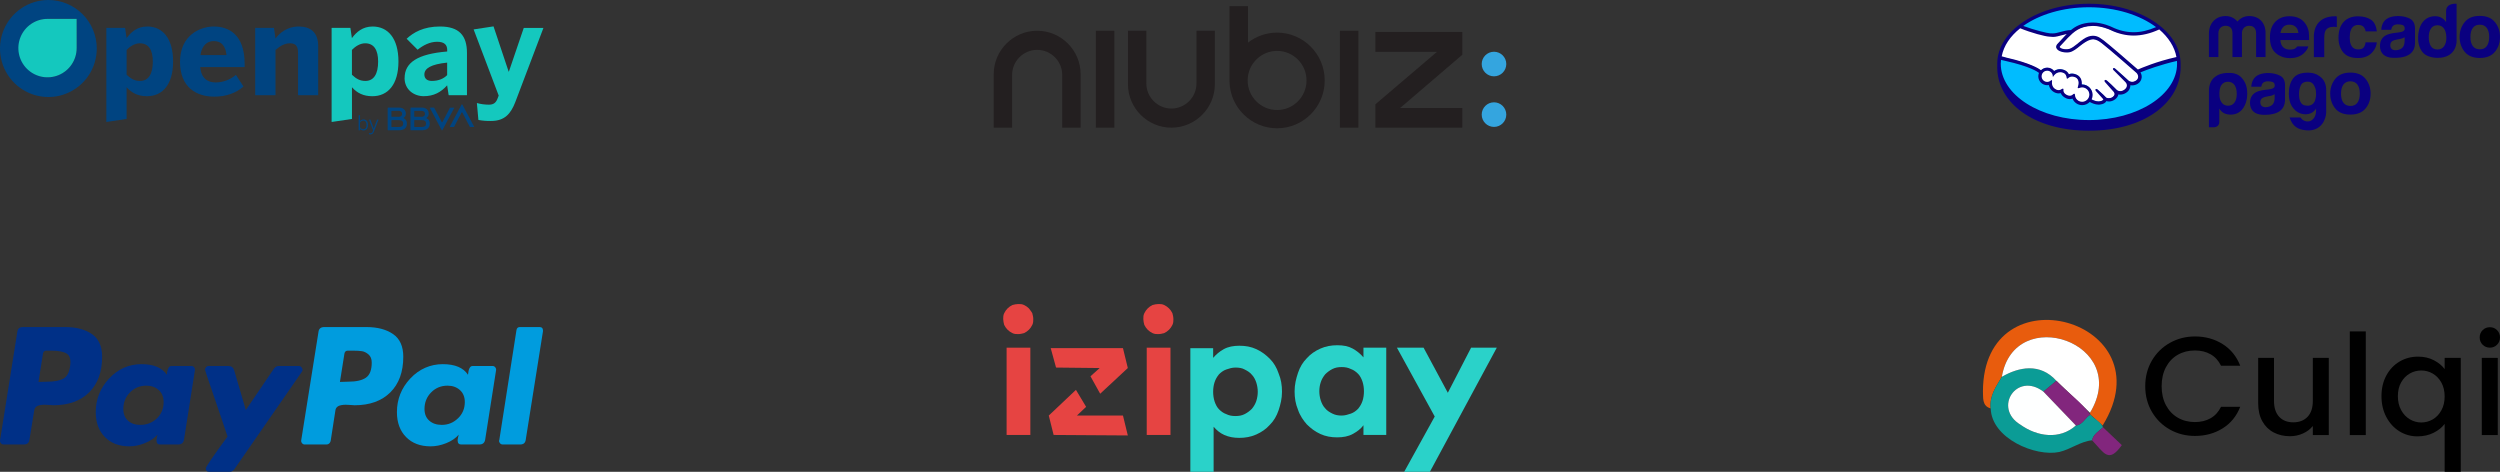<svg xmlns="http://www.w3.org/2000/svg" id="Capa_1" width="2107" height="397.63" viewBox="0 0 2107 397.63"><rect x="0" y="0" width="2107" height="397.63" fill="#333333" stroke="none"/><defs><style>.cls-1{fill:#14c8be;}.cls-2{fill:#fff;}.cls-3{fill:#004481;}.cls-4{fill:#e64442;}.cls-5{fill:#82267d;}.cls-6{fill:#feffff;}.cls-7{fill:#34a5df;}.cls-7,.cls-8{fill-rule:evenodd;}.cls-9{fill:#00bcff;}.cls-8,.cls-10{fill:#231f20;}.cls-11{fill:#2ad2c9;}.cls-12{fill:#009cde;}.cls-13{fill:#0b9c96;}.cls-14{fill:#e85c0d;}.cls-15{fill:#0a0080;}.cls-16{fill:#003087;}</style></defs><g><rect class="cls-4" x="848.36" y="293.02" width="20.02" height="73.56"></rect><path class="cls-4" d="m867.16,259.92c-1.23-1.23-2.45-2.04-4.09-2.86s-3.27-.82-4.9-.82-3.27.41-4.9.82c-1.63.82-2.86,1.63-4.09,2.86-1.23,1.23-2.04,2.45-2.86,4.09-.82,1.63-.82,3.27-.82,4.9s.41,3.27.82,4.9c.82,1.63,1.63,2.86,2.86,4.09,1.23,1.23,2.45,2.04,4.09,2.86,1.63.82,3.27.82,4.9.82s3.27-.41,4.9-.82c1.63-.82,2.86-1.63,4.09-2.86s2.04-2.45,2.86-4.09c.82-1.63.82-3.27.82-4.9s-.41-3.27-.82-4.9c-.82-1.63-2.04-2.86-2.86-4.09Z"></path><path class="cls-4" d="m985.26,259.92c-1.23-1.23-2.45-2.04-4.09-2.86-1.63-.82-3.27-.82-4.9-.82s-3.27.41-4.9.82c-1.63.82-2.86,1.63-4.09,2.86-1.23,1.23-2.04,2.45-2.86,4.09-.82,1.63-.82,3.27-.82,4.9s.41,3.27.82,4.9c.82,1.63,1.63,2.86,2.86,4.09,1.23,1.23,2.45,2.04,4.09,2.86,1.63.82,3.27.82,4.9.82s3.27-.41,4.9-.82c1.63-.82,2.86-1.63,4.09-2.86s2.04-2.45,2.86-4.09c.82-1.63.82-3.27.82-4.9s-.41-3.27-.82-4.9c-.82-1.63-1.63-2.86-2.86-4.09Z"></path><rect class="cls-4" x="966.46" y="293.02" width="20.02" height="73.56"></rect><path class="cls-11" d="m1070.25,302.42c-3.27-3.27-6.95-6.13-11.44-8.17s-8.99-2.86-14.3-2.86c-4.9,0-9.4.82-13.08,2.86-3.68,2.04-6.54,4.5-8.99,7.36v-8.17h-19.21v104.2h19.61v-38c2.45,2.86,5.31,5.31,8.99,6.95,3.68,1.63,7.76,2.45,12.67,2.45s9.81-.82,14.3-2.86c4.5-2.04,8.17-4.5,11.44-8.17,3.27-3.27,5.72-7.36,7.36-12.26,1.63-4.9,2.86-9.81,2.86-15.53s-.82-10.62-2.86-15.53c-1.63-4.9-4.09-8.99-7.36-12.26Zm-11.44,35.55c-.82,2.45-2.04,4.5-3.68,6.54-1.63,1.63-3.68,3.27-6.13,4.5-2.45,1.23-4.9,1.63-7.76,1.63s-5.31-.41-7.76-1.63c-2.45-.82-4.5-2.45-6.13-4.09-1.63-1.63-2.86-4.09-3.68-6.54-.82-2.45-1.23-5.31-1.23-8.17s.41-5.72,1.23-8.17c.82-2.45,2.04-4.5,3.68-6.54,1.63-1.63,3.68-3.27,6.13-4.09,2.45-.82,4.9-1.63,7.76-1.63s5.72.41,7.76,1.63c2.45,1.23,4.5,2.45,6.13,4.5,1.63,1.63,2.86,4.09,3.68,6.54.82,2.45,1.23,5.31,1.23,7.76s-.41,5.31-1.23,7.76Z"></path><path class="cls-11" d="m1149.12,301.19c-2.45-2.86-5.31-5.31-8.99-7.36-3.68-2.04-7.76-2.86-13.08-2.86-4.9,0-9.81.82-14.3,2.86-4.5,2.04-8.17,4.5-11.44,8.17-3.27,3.27-5.72,7.36-7.36,12.26-1.63,4.9-2.86,9.81-2.86,15.53s.82,10.62,2.86,15.53c1.63,4.9,4.5,8.99,7.36,12.26,3.27,3.27,6.95,6.13,11.44,8.17,4.5,2.04,8.99,2.86,14.3,2.86,4.9,0,9.4-.82,13.08-2.86,3.68-2.04,6.54-4.09,8.99-7.36v8.17h19.21v-73.56h-19.21v8.17Zm-.82,36.78c-.82,2.45-2.04,4.5-3.68,6.54-1.63,1.63-3.68,3.27-6.13,4.09s-4.9,1.63-7.76,1.63-5.31-.41-7.76-1.63c-2.45-1.23-4.5-2.45-6.13-4.5-1.63-1.63-2.86-4.09-3.68-6.54-.82-2.45-1.23-5.31-1.23-7.76,0-2.86.41-5.31,1.23-7.76.82-2.45,2.04-4.5,3.68-6.54,1.63-1.63,3.68-3.27,6.13-4.5,2.45-1.23,4.9-1.63,7.76-1.63s5.31.41,7.76,1.63c2.45.82,4.5,2.45,6.13,4.09,1.63,1.63,2.86,4.09,3.68,6.54.82,2.45,1.23,5.31,1.23,8.17,0,2.86-.41,5.72-1.23,8.17Z"></path><polygon class="cls-11" points="1239.84 293.02 1220.23 331.03 1199.79 293.02 1177.32 293.02 1209.19 351.05 1183.45 397.63 1205.11 397.63 1261.5 293.02 1239.84 293.02"></polygon><polygon class="cls-4" points="907.61 350.23 915.38 342.88 906.8 328.57 883.91 350.23 883.91 350.23 883.91 350.23 883.91 350.23 883.91 350.23 888 366.58 950.52 366.99 946.44 350.23 907.61 350.23"></polygon><polygon class="cls-4" points="950.52 310.18 946.44 293.43 885.55 293.43 890.04 309.78 926.82 310.18 919.06 317.13 927.23 331.84 950.52 310.18 950.52 310.18 950.52 310.18"></polygon></g><g><path class="cls-16" d="m77.46,281.56c-5.74-3.94-13.22-5.92-22.46-5.92H19.26c-2.83,0-4.39,1.42-4.69,4.24L.05,371.04c-.15.9.07,1.71.67,2.46.59.75,1.34,1.12,2.23,1.12h16.98c2.98,0,4.62-1.41,4.92-4.25l4.02-24.58c.15-1.19.67-2.16,1.56-2.91.89-.74,2.01-1.23,3.35-1.45,1.34-.22,2.6-.33,3.8-.33s2.6.08,4.25.22c1.64.15,2.68.22,3.13.22,12.81,0,22.86-3.61,30.16-10.84,7.3-7.22,10.95-17.24,10.95-30.05,0-8.79-2.87-15.16-8.6-19.11h0Zm-18.43,27.38c-.75,5.21-2.68,8.64-5.81,10.28-3.13,1.64-7.6,2.46-13.41,2.46l-7.37.22,3.8-23.91c.3-1.64,1.26-2.46,2.9-2.46h4.25c5.96,0,10.28.86,12.96,2.57,2.68,1.71,3.57,5.33,2.68,10.84h0Z"></path><path class="cls-12" d="m454.73,275.63h-16.53c-1.64,0-2.61.82-2.9,2.46l-14.52,92.95-.22.45c0,.75.3,1.45.9,2.12.59.67,1.34,1,2.23,1h14.75c2.83,0,4.39-1.41,4.69-4.24l14.52-91.38v-.22c0-2.09-.97-3.13-2.91-3.13h0Z"></path><path class="cls-16" d="m254.98,311.61c0-.74-.3-1.45-.89-2.12-.6-.67-1.27-1.01-2.01-1.01h-17.2c-1.64,0-2.98.75-4.02,2.23l-23.68,34.86-9.83-33.52c-.75-2.38-2.39-3.58-4.92-3.58h-16.76c-.75,0-1.42.34-2.01,1.01-.6.67-.89,1.38-.89,2.12,0,.3,1.45,4.69,4.36,13.18,2.9,8.49,6.03,17.65,9.38,27.48,3.35,9.83,5.1,15.05,5.25,15.64-12.22,16.68-18.32,25.62-18.32,26.81,0,1.94.97,2.91,2.9,2.91h17.2c1.64,0,2.98-.74,4.02-2.23l56.98-82.23c.3-.3.44-.81.44-1.56h0Z"></path><path class="cls-12" d="m415.19,308.48h-16.98c-2.09,0-3.35,2.46-3.8,7.37-3.88-5.96-10.95-8.94-21.23-8.94s-19.85,4.02-27.37,12.07c-7.52,8.04-11.28,17.5-11.28,28.38,0,8.79,2.57,15.79,7.71,21,5.14,5.22,12.03,7.82,20.67,7.82,4.32,0,8.71-.9,13.18-2.68,4.47-1.79,7.97-4.17,10.5-7.15,0,.15-.15.82-.45,2.01-.3,1.19-.45,2.09-.45,2.68,0,2.39.97,3.57,2.91,3.57h15.42c2.83,0,4.47-1.41,4.91-4.25l9.16-58.32c.15-.89-.08-1.71-.67-2.46-.6-.74-1.34-1.12-2.24-1.12h0Zm-29.16,44.02c-3.8,3.72-8.38,5.59-13.74,5.59-4.32,0-7.82-1.19-10.5-3.57-2.68-2.38-4.02-5.66-4.02-9.83,0-5.51,1.86-10.16,5.59-13.96,3.72-3.8,8.34-5.7,13.85-5.7,4.17,0,7.63,1.23,10.39,3.69,2.75,2.46,4.14,5.85,4.14,10.17,0,5.36-1.9,9.91-5.7,13.63h0Z"></path><path class="cls-16" d="m161.36,308.48h-16.98c-2.09,0-3.35,2.46-3.8,7.37-4.02-5.96-11.1-8.94-21.23-8.94-10.72,0-19.85,4.02-27.37,12.07-7.52,8.04-11.28,17.5-11.28,28.38,0,8.79,2.57,15.79,7.71,21,5.14,5.22,12.03,7.82,20.67,7.82,4.17,0,8.49-.9,12.96-2.68,4.47-1.79,8.04-4.17,10.72-7.15-.6,1.79-.89,3.35-.89,4.69,0,2.39.97,3.57,2.9,3.57h15.42c2.83,0,4.47-1.41,4.92-4.25l9.16-58.32c.15-.89-.08-1.71-.67-2.46-.6-.74-1.34-1.12-2.23-1.12h0Zm-29.16,44.13c-3.8,3.65-8.46,5.48-13.96,5.48-4.32,0-7.79-1.19-10.39-3.57-2.61-2.38-3.91-5.66-3.91-9.83,0-5.51,1.86-10.16,5.59-13.96,3.72-3.8,8.34-5.7,13.85-5.7,4.17,0,7.63,1.23,10.39,3.69,2.75,2.46,4.13,5.85,4.13,10.17,0,5.51-1.9,10.09-5.7,13.74h0Z"></path><path class="cls-12" d="m331.29,281.56c-5.74-3.94-13.22-5.92-22.45-5.92h-35.53c-2.98,0-4.62,1.42-4.92,4.24l-14.52,91.16c-.15.9.07,1.71.67,2.46.59.75,1.34,1.12,2.23,1.12h18.32c1.79,0,2.98-.97,3.58-2.9l4.02-25.92c.15-1.19.67-2.16,1.56-2.91.89-.74,2.01-1.23,3.35-1.45,1.34-.22,2.6-.33,3.8-.33s2.6.08,4.24.22c1.64.15,2.68.22,3.13.22,12.81,0,22.86-3.61,30.16-10.84,7.3-7.22,10.95-17.24,10.95-30.05,0-8.79-2.87-15.16-8.6-19.1h0Zm-22.9,36.76c-3.28,2.23-8.19,3.35-14.75,3.35l-7.15.22,3.8-23.91c.3-1.64,1.26-2.46,2.9-2.46h4.02c3.28,0,5.88.15,7.82.45,1.93.3,3.8,1.23,5.59,2.79,1.79,1.56,2.68,3.84,2.68,6.82,0,6.26-1.64,10.5-4.92,12.74Z"></path></g><g><g><path class="cls-14" d="m1677.77,344.24c-7.67-2.13-6.17-9.59-6.55-14.25.07-103.48,155.95-60.59,100.87,28.64-3.45-3.07-6.89-6.14-10.34-9.21-.06-.52-.17-1.04-.32-1.54,35.55-58.86-63.77-92.71-74.28-30.31-4.89,8.27-10.63,16.23-9.38,26.66Z"></path><path class="cls-13" d="m1677.77,344.24c-1.26-10.43,4.49-18.39,9.38-26.66,14.25-8.27,32.12-11.96,45.95,3.34-3.64,3.05-7.28,6.1-10.92,9.15-22.42-17.09-42.71,13.75-19.31,27.88,13.98,9.99,32.97,12.91,46.67.65,5.92-.6,7.75-6.64,12.21-9.18,3.21,3.68,8.95,6.23,10.68,10.7-3.46,3.33-8.1,5.66-9.24,10.95-9.95,1.02-17.83,7.54-27.57,9.84-19.95,4.3-57.16-11.32-57.84-36.68Z"></path><path class="cls-5" d="m1763.18,371.07c1.14-5.29,5.78-7.62,9.24-10.95,5.29,5.01,10.57,10.02,15.85,15.02-11.23,15.86-15,6.44-25.09-4.07Z"></path><path class="cls-2" d="m1733.1,320.92c-13.86-15.31-31.69-11.6-45.95-3.34,10.53-62.43,109.83-28.52,74.28,30.31-9.44-8.99-18.89-17.98-28.33-26.97Z"></path><path class="cls-5" d="m1733.1,320.92c9.07,9.72,21.13,17.96,28.65,28.51-4.46,2.54-6.29,8.58-12.21,9.18-9.12-9.51-18.24-19.02-27.36-28.53,3.64-3.05,7.28-6.1,10.92-9.15Z"></path><path class="cls-6" d="m1722.18,330.07c9.12,9.51,18.24,19.02,27.36,28.53-13.69,12.25-32.7,9.34-46.67-.65-23.4-14.13-3.11-44.98,19.31-27.88Z"></path></g><g><path d="m1813.62,303.87c3.74-6.38,8.82-11.35,15.23-14.94,6.42-3.58,13.44-5.37,21.08-5.37,8.74,0,16.51,2.15,23.32,6.44,6.81,4.29,11.75,10.37,14.82,18.24h-16.18c-2.13-4.33-5.08-7.56-8.86-9.68-3.78-2.13-8.15-3.19-13.11-3.19-5.43,0-10.27,1.22-14.52,3.66-4.25,2.44-7.58,5.94-9.98,10.51-2.4,4.57-3.6,9.88-3.6,15.94s1.2,11.38,3.6,15.94c2.4,4.57,5.73,8.09,9.98,10.57,4.25,2.48,9.09,3.72,14.52,3.72,4.96,0,9.33-1.06,13.11-3.19,3.78-2.13,6.73-5.35,8.86-9.68h16.18c-3.07,7.87-8.01,13.93-14.82,18.18-6.81,4.25-14.58,6.38-23.32,6.38-7.72,0-14.76-1.79-21.14-5.37-6.38-3.58-11.44-8.56-15.17-14.94-3.74-6.38-5.61-13.58-5.61-21.61s1.87-15.23,5.61-21.61Z"></path><path d="m1962.7,301.63v65.07h-13.46v-7.68c-2.13,2.68-4.9,4.78-8.33,6.32-3.42,1.54-7.07,2.3-10.92,2.3-5.12,0-9.7-1.06-13.76-3.19-4.06-2.13-7.24-5.27-9.56-9.45-2.32-4.17-3.48-9.21-3.48-15.12v-38.26h13.34v36.25c0,5.83,1.46,10.29,4.37,13.4,2.91,3.11,6.89,4.66,11.93,4.66s9.03-1.55,11.99-4.66c2.95-3.11,4.43-7.58,4.43-13.4v-36.25h13.46Z"></path><path d="m1993.88,279.31v87.38h-13.46v-87.38h13.46Z"></path><path d="m2011.17,316.51c2.72-5.04,6.41-8.95,11.1-11.75,4.68-2.79,9.9-4.19,15.65-4.19,5.04,0,9.51,1.02,13.4,3.07,3.9,2.05,6.91,4.53,9.03,7.44v-9.45h13.58v96h-13.58v-40.38c-2.13,2.91-5.2,5.39-9.21,7.44-4.01,2.05-8.58,3.07-13.7,3.07-5.59,0-10.69-1.44-15.29-4.31-4.61-2.87-8.27-6.89-10.98-12.04-2.72-5.16-4.07-11-4.07-17.54s1.36-12.32,4.07-17.36Zm46.41,5.9c-1.85-3.31-4.27-5.82-7.26-7.56-2.99-1.73-6.22-2.6-9.68-2.6s-6.69.85-9.68,2.54c-2.99,1.69-5.41,4.17-7.26,7.44-1.85,3.27-2.78,7.14-2.78,11.63s.92,8.43,2.78,11.81c1.85,3.38,4.29,5.96,7.32,7.73,3.03,1.77,6.24,2.66,9.62,2.66s6.69-.87,9.68-2.6c2.99-1.73,5.41-4.27,7.26-7.62,1.85-3.34,2.77-7.26,2.77-11.75s-.93-8.38-2.77-11.69Z"></path><path d="m2092.36,290.53c-1.65-1.65-2.48-3.7-2.48-6.14s.83-4.49,2.48-6.14c1.65-1.65,3.7-2.48,6.14-2.48s4.37.83,6.02,2.48c1.65,1.65,2.48,3.7,2.48,6.14s-.83,4.49-2.48,6.14-3.66,2.48-6.02,2.48-4.49-.83-6.14-2.48Zm12.75,11.1v65.07h-13.46v-65.07h13.46Z"></path></g></g><g><path class="cls-8" d="m837.5,107.6h15.51v-44.45c0-11.61,9.5-21.12,21.12-21.12s21.11,9.5,21.11,21.12v44.45h15.51v-45.06c0-20.15-16.48-36.63-36.62-36.63s-36.63,16.48-36.63,36.63v45.06Z"></path><path class="cls-8" d="m1076.33,92.72h0c13.64,0,24.79-11.16,24.79-24.79v-.25c0-13.64-11.16-24.79-24.79-24.79h0c-13.64,0-24.79,11.16-24.79,24.79v.25c0,13.64,11.16,24.79,24.79,24.79Zm0,15.4h0c22.07,0,40.12-18.05,40.12-40.12v-.41c0-22.06-18.05-40.11-40.12-40.11h0c-9.21,0-17.73,3.15-24.51,8.42V5.15h-15.6v63.98l.02-.02c.59,21.56,18.4,39.02,40.1,39.02Z"></path><rect class="cls-10" x="923.57" y="25.91" width="15.6" height="81.69"></rect><rect class="cls-10" x="1129.25" y="25.91" width="15.6" height="81.69"></rect><path class="cls-8" d="m950.64,25.91h15.51v44.45c0,11.61,9.5,21.12,21.11,21.12s21.12-9.5,21.12-21.12V25.91h15.51v45.06c0,20.15-16.48,36.63-36.63,36.63s-36.62-16.48-36.62-36.63V25.91Z"></path><polygon class="cls-8" points="1159.18 43.74 1211.02 43.74 1159.18 87.9 1159.18 107.6 1232.43 107.6 1232.43 91.05 1179.99 91.05 1232.43 46.14 1232.43 26.92 1159.18 26.92 1159.18 43.74"></polygon><path class="cls-7" d="m1259.14,43.61c5.72,0,10.36,4.64,10.36,10.36s-4.64,10.36-10.36,10.36-10.36-4.64-10.36-10.36,4.64-10.36,10.36-10.36Z"></path><path class="cls-7" d="m1259.14,86.23c5.72,0,10.36,4.64,10.36,10.37s-4.64,10.36-10.36,10.36-10.36-4.64-10.36-10.36,4.64-10.37,10.36-10.37Z"></path></g><g><path class="cls-9" d="m1760.55,5.13c-41.89,0-75.86,21.75-75.86,48.52s33.97,50.64,75.86,50.64,75.86-23.8,75.86-50.64-33.97-48.52-75.86-48.52Z"></path><path class="cls-2" d="m1735.82,38.68c-.07.07-.78.85-.28,1.48,1.2,1.48,4.8,2.33,8.48,1.55,2.19-.49,4.94-2.68,7.7-4.87,2.97-2.33,5.86-4.66,8.76-5.58,3.11-.99,5.09-.57,6.43-.14,1.41.42,3.11,1.41,5.86,3.39,5.09,3.81,25.5,21.68,29.1,24.72,2.83-1.27,16.39-6.78,33.55-10.52-1.48-9.18-6.99-17.87-15.47-24.72-11.8,4.94-27.12,7.91-41.25,1.06-.07,0-7.7-3.6-15.19-3.46-11.16.28-16.03,5.09-21.12,10.24l-6.57,6.85h0Z"></path><path class="cls-2" d="m1800.95,61.14c-.21-.21-24.02-21.05-29.45-25.07-3.11-2.33-4.87-2.97-6.71-3.18-.92-.14-2.26.07-3.18.28-2.54.71-5.79,2.9-8.69,5.16-3.04,2.4-5.86,4.66-8.48,5.23-3.39.78-7.49-.14-9.39-1.41-.78-.49-1.27-1.13-1.55-1.7-.71-1.62.57-2.9.78-3.11l6.57-7.13c.78-.78,1.55-1.55,2.33-2.26-2.12.28-4.1.85-6,1.34-2.4.64-4.66,1.27-6.99,1.27-.99,0-6.15-.85-7.13-1.13-5.93-1.62-12.71-3.18-20.48-6.85-9.32,6.92-15.4,15.47-17.23,25.07,1.34.35,4.87,1.13,5.79,1.34,21.12,4.73,27.69,9.54,28.89,10.52,1.27-1.41,3.18-2.33,5.23-2.33,2.33,0,4.45,1.2,5.72,2.97,1.2-.99,2.9-1.77,5.01-1.77.99,0,1.98.21,3.04.49,2.4.85,3.6,2.4,4.24,3.81.78-.35,1.77-.64,2.97-.64,1.13,0,2.33.28,3.53.78,3.88,1.7,4.52,5.51,4.17,8.41.28,0,.57-.07.85-.07,4.59,0,8.41,3.74,8.41,8.41,0,1.41-.35,2.75-.99,3.96,1.27.71,4.45,2.33,7.28,1.98,2.26-.28,3.11-1.06,3.39-1.48.21-.28.42-.64.21-.92l-5.93-6.64s-.99-.92-.64-1.27.92.14,1.34.49c3.04,2.54,6.71,6.36,6.71,6.36.07.07.28.49,1.7.78,1.2.21,3.25.07,4.73-1.13.35-.28.71-.71,1.06-1.06l-.07.07c1.55-1.98-.14-3.96-.14-3.96l-6.99-7.84s-.99-.92-.64-1.27c.28-.35.92.14,1.41.49,2.19,1.84,5.3,4.94,8.33,7.91.57.42,3.18,2.05,6.71-.21,2.12-1.41,2.54-3.11,2.47-4.38-.14-1.7-1.48-2.9-1.48-2.9l-9.54-9.54s-.99-.85-.64-1.27c.28-.35.92.14,1.34.49,3.04,2.54,11.23,10.03,11.23,10.03.14.07,2.97,2.12,6.43-.14,1.27-.78,2.05-1.98,2.12-3.39.07-2.19-1.62-3.6-1.62-3.6h0Z"></path><path class="cls-2" d="m1754.82,73.22c-1.48,0-3.11.85-3.32.71-.14-.07.07-.64.21-.99.14-.35,2.05-6.15-2.61-8.19-3.6-1.55-5.86.21-6.57.99-.21.21-.28.21-.28-.07-.07-1.06-.57-3.88-3.67-4.87-4.45-1.34-7.35,1.77-8.05,2.9-.35-2.54-2.47-4.52-5.09-4.52-2.9,0-5.16,2.33-5.23,5.16,0,2.9,2.33,5.16,5.16,5.16,1.41,0,2.68-.57,3.6-1.41,0,0,.07.07,0,.14-.21,1.27-.64,5.93,4.24,7.84,1.98.78,3.6.21,5.01-.78.42-.28.49-.14.42.21-.21,1.2.07,3.74,3.67,5.23,2.75,1.13,4.38,0,5.44-.99.49-.42.57-.35.64.28.14,3.46,3.04,6.22,6.5,6.22s6.5-2.9,6.5-6.5c-.07-3.53-2.97-6.43-6.57-6.5h0Z"></path><path class="cls-15" d="m1760.55,3.15c-42.66,0-77.27,22.67-77.27,50.57v2.97c0,29.52,30.23,53.47,77.27,53.47s77.27-23.94,77.27-53.47v-2.97c0-27.9-34.61-50.57-77.27-50.57h0Zm73.74,44.92c-16.81,3.74-29.31,9.18-32.49,10.52-7.35-6.43-24.3-21.12-28.89-24.58-2.61-1.98-4.38-3.04-6-3.46-.71-.21-1.7-.42-2.97-.42-1.2,0-2.4.21-3.74.64-2.97.92-5.93,3.32-8.76,5.58v.07c-2.68,2.12-5.44,4.31-7.49,4.8-.92.21-1.84.28-2.75.28-2.33,0-4.45-.71-5.23-1.7-.14-.14-.07-.42.28-.85l.07-.07,6.43-6.92c5.09-5.09,9.82-9.82,20.84-10.1h.57c6.85,0,13.7,3.04,14.41,3.39,6.43,3.11,13,4.73,19.71,4.73s14.06-1.7,21.54-5.16c7.7,6.64,12.93,14.62,14.48,23.24h0Zm-73.74-41.96c22.67,0,42.94,6.5,56.58,16.74-6.57,2.83-12.86,4.31-18.93,4.31s-12.43-1.48-18.44-4.45c-.28-.14-7.84-3.74-15.75-3.74h-.64c-9.25.21-14.41,3.46-17.94,6.36-3.39.07-6.36.92-8.97,1.62-2.33.64-4.31,1.2-6.29,1.2-.78,0-2.26-.07-2.4-.07-2.26-.07-13.56-2.83-22.6-6.22,13.7-9.68,33.41-15.75,55.38-15.75h0Zm-57.92,17.73c9.39,3.88,20.84,6.85,24.51,7.06.99.07,2.05.21,3.18.21,2.4,0,4.8-.71,7.13-1.34,1.34-.35,2.9-.78,4.45-1.13-.42.42-.85.85-1.27,1.27l-6.57,7.06c-.49.49-1.62,1.91-.92,3.6.28.71.92,1.34,1.7,1.91,1.55,1.06,4.38,1.77,6.92,1.77.99,0,1.91-.07,2.75-.28,2.75-.64,5.65-2.9,8.69-5.37,2.4-1.91,5.86-4.38,8.55-5.09.78-.21,1.62-.35,2.4-.35.21,0,.42,0,.64.07,1.77.21,3.46.85,6.43,3.11,5.37,4.03,29.17,24.86,29.38,25.07,0,0,1.55,1.34,1.41,3.53-.07,1.2-.71,2.26-1.91,3.04-.99.64-2.05.99-3.11.99-1.62,0-2.68-.78-2.75-.78-.07-.07-8.26-7.56-11.23-10.1-.49-.42-.92-.78-1.41-.78-.28,0-.49.14-.64.28-.49.57.07,1.41.71,1.91l9.54,9.61s1.2,1.13,1.34,2.61c.07,1.55-.71,2.9-2.26,3.96-1.13.78-2.26,1.13-3.39,1.13-1.48,0-2.47-.64-2.68-.85l-1.34-1.34c-2.47-2.47-5.09-5.01-6.99-6.57-.49-.35-.92-.71-1.41-.71-.21,0-.42.07-.64.28-.21.21-.35.64.14,1.41.21.28.49.57.49.57l6.92,7.84c.07.07,1.41,1.7.14,3.32l-.28.28c-.21.21-.42.42-.64.64-1.2.99-2.75,1.06-3.39,1.06-.35,0-.64,0-.92-.07-.71-.14-1.13-.28-1.34-.57l-.07-.07c-.35-.42-3.88-3.96-6.78-6.36-.35-.35-.85-.71-1.34-.71-.21,0-.42.07-.64.28-.57.64.28,1.55.64,1.91l5.93,6.57c0,.07-.07.21-.21.42-.21.28-.92.99-3.11,1.27-.28,0-.49.07-.78.07-2.19,0-4.59-1.06-5.79-1.7.57-1.2.85-2.47.85-3.74,0-4.87-3.96-8.83-8.83-8.83h-.28c.14-2.26-.14-6.43-4.52-8.33-1.27-.57-2.47-.85-3.67-.85-.92,0-1.84.14-2.68.49-.92-1.77-2.4-3.04-4.31-3.67-1.06-.35-2.12-.57-3.18-.57-1.84,0-3.46.57-4.94,1.55-1.41-1.77-3.53-2.83-5.79-2.83-1.98,0-3.88.78-5.3,2.19-1.84-1.41-9.18-6.07-28.75-10.52-.92-.21-3.04-.85-4.38-1.2,1.7-8.97,7.28-17.02,15.61-23.66h0Zm36.31,51.07l-.21-.21h-.21c-.14,0-.35.07-.57.21-.99.71-1.98,1.06-2.9,1.06-.57,0-1.06-.14-1.62-.28-4.52-1.77-4.17-6.07-3.96-7.35,0-.28,0-.49-.21-.64l-.35-.28-.28.28c-.92.85-2.05,1.34-3.25,1.34-2.61,0-4.73-2.12-4.73-4.73s2.12-4.73,4.73-4.73c2.33,0,4.38,1.77,4.66,4.1l.14,1.27.71-1.06c.07-.14,1.98-3.04,5.51-3.04.64,0,1.34.14,2.05.35,2.83.85,3.25,3.39,3.32,4.45.07.64.49.64.57.64.21,0,.42-.14.57-.28.49-.57,1.7-1.48,3.46-1.48.85,0,1.7.21,2.61.57,4.45,1.91,2.4,7.56,2.4,7.63-.35.92-.42,1.34-.07,1.55l.14.07h.14c.21,0,.42-.07.85-.21.64-.21,1.48-.49,2.4-.49h0c3.32.07,6.07,2.75,6.07,6.07s-2.75,6.07-6.07,6.07-5.93-2.54-6.07-5.79c0-.28-.07-.99-.64-.99-.28,0-.49.14-.71.35-.71.64-1.62,1.34-2.97,1.34-.64,0-1.27-.14-1.98-.42-3.46-1.41-3.53-3.74-3.39-4.73,0-.21.07-.42-.14-.64h0Zm21.61,26.28c-41.04,0-74.31-21.26-74.31-47.54,0-1.06.07-2.12.21-3.18.35.07,3.6.85,4.24.99,19.99,4.45,26.63,9.04,27.76,9.96-.35.92-.57,1.91-.57,2.9,0,4.17,3.39,7.49,7.49,7.49.49,0,.92-.07,1.41-.14.64,3.04,2.61,5.37,5.65,6.57.92.35,1.77.49,2.68.49.57,0,1.13-.07,1.7-.21.57,1.41,1.84,3.18,4.66,4.38.99.42,1.98.64,2.97.64.78,0,1.55-.14,2.26-.42,1.34,3.32,4.59,5.51,8.19,5.51,2.4,0,4.66-.99,6.36-2.68,1.41.78,4.45,2.26,7.49,2.26.42,0,.78,0,1.13-.07,3.04-.35,4.45-1.55,5.09-2.47.14-.14.21-.35.28-.49.71.21,1.48.35,2.4.35,1.62,0,3.25-.57,4.87-1.7,1.55-1.13,2.68-2.75,2.83-4.17v-.07c.57.14,1.06.14,1.62.14,1.7,0,3.39-.49,4.94-1.55,3.11-2.05,3.6-4.66,3.6-6.36.57.14,1.06.14,1.62.14,1.62,0,3.18-.49,4.66-1.41,1.91-1.2,3.04-3.11,3.25-5.3.14-1.48-.28-2.97-1.06-4.24,5.16-2.19,16.95-6.5,30.8-9.68.07.78.07,1.55.07,2.4,0,26.2-33.27,47.47-74.31,47.47h0Z"></path><path class="cls-15" d="m2102.76,18.69c-2.83-3.53-7.06-5.3-12.78-5.3s-9.96,1.77-12.78,5.3c-2.83,3.53-4.24,7.7-4.24,12.43s1.41,9.04,4.24,12.5c2.83,3.46,7.06,5.23,12.78,5.23s9.96-1.77,12.78-5.23c2.83-3.46,4.24-7.63,4.24-12.5s-1.41-8.9-4.24-12.43Zm-6.92,20.2c-1.34,1.84-3.32,2.68-5.86,2.68s-4.52-.92-5.86-2.68c-1.34-1.84-2.05-4.38-2.05-7.7s.71-5.86,2.05-7.7c1.34-1.77,3.32-2.68,5.86-2.68s4.52.92,5.86,2.68c1.34,1.77,2.05,4.38,2.05,7.7s-.71,5.86-2.05,7.7h0Zm-64.77-23.17c-2.83-1.41-6.07-2.19-9.75-2.19-5.65,0-9.61,1.48-11.94,4.38-1.48,1.91-2.26,4.31-2.47,7.2h8.41c.21-1.27.64-2.33,1.27-3.04.85-.99,2.33-1.55,4.45-1.55,1.84,0,3.25.28,4.24.78.99.49,1.41,1.48,1.41,2.83,0,1.13-.64,1.98-1.91,2.47-.71.28-1.84.57-3.46.78l-2.97.35c-3.39.42-5.93,1.13-7.7,2.12-3.18,1.84-4.8,4.8-4.8,8.9,0,3.18.99,5.58,2.97,7.35,1.98,1.7,4.52,2.47,7.56,2.61,19.07.85,18.86-10.03,19-12.29v-12.5c-.07-3.96-1.48-6.71-4.31-8.19h0Zm-4.45,19c-.07,2.9-.92,4.94-2.47,6-1.62,1.13-3.39,1.62-5.3,1.62-1.2,0-2.26-.35-3.04-.99-.85-.64-1.27-1.77-1.27-3.25,0-1.7.71-2.9,2.05-3.67.85-.49,2.12-.85,4.03-1.2l1.98-.35c.99-.21,1.77-.42,2.33-.64.57-.21,1.13-.49,1.7-.85v3.32h0Zm-38.99-13.7c2.19,0,3.74.71,4.8,2.05.71.99,1.13,2.12,1.34,3.39h9.39c-.49-4.73-2.19-8.05-4.94-9.89-2.83-1.84-6.43-2.83-10.81-2.83-5.16,0-9.25,1.55-12.15,4.73-2.97,3.18-4.38,7.63-4.38,13.35,0,5.01,1.34,9.18,4.03,12.36,2.68,3.18,6.78,4.73,12.43,4.73s9.89-1.91,12.78-5.72c1.84-2.33,2.83-4.87,3.04-7.49h-9.46c-.21,1.77-.71,3.18-1.62,4.31-.92,1.06-2.4,1.62-4.59,1.62-3.04,0-5.09-1.41-6.22-4.17-.64-1.48-.92-3.46-.92-5.86s.28-4.59.92-6.15c1.13-2.97,3.25-4.45,6.36-4.45h0Zm-19.35-7.35c-19.28,0-18.15,17.09-18.15,17.09v17.38h8.76v-16.25c0-2.68.35-4.66.99-5.93,1.2-2.26,3.53-3.39,7.06-3.39.28,0,.64,0,1.06.07.42,0,.92.07,1.48.14v-8.9c-.35,0-.64-.07-.78-.07-.14-.14-.28-.14-.42-.14h0Zm-25.15,6.5c-1.48-2.26-3.46-3.88-5.72-4.94-2.33-1.06-4.94-1.55-7.84-1.55-4.87,0-8.83,1.55-11.87,4.59-3.04,3.11-4.59,7.49-4.59,13.28,0,6.15,1.7,10.59,5.09,13.35,3.39,2.75,7.28,4.1,11.73,4.1,5.37,0,9.54-1.62,12.5-4.87,1.62-1.7,2.61-3.39,3.04-5.01h-9.32c-.35.49-.78.99-1.2,1.34-1.27.99-2.9,1.34-4.87,1.34-1.84,0-3.32-.28-4.66-1.13-2.19-1.34-3.39-3.6-3.53-6.92h24.23c0-2.9-.07-5.09-.28-6.64-.42-2.68-1.34-4.94-2.68-6.92h0Zm-21.12,7.7c.28-2.19,1.06-3.88,2.33-5.16,1.2-1.27,2.97-1.91,5.23-1.91,2.05,0,3.74.57,5.16,1.77,1.41,1.2,2.12,2.97,2.33,5.23h-15.04v.07Zm-26.35-14.34c-4.1,0-7.56,1.77-9.96,4.66-2.26-2.83-5.72-4.66-9.96-4.66-8.55,0-14.06,6.29-14.06,14.62v19.92h7.98v-20.13c0-3.67,2.47-6.22,6.07-6.22,5.3,0,5.79,4.38,5.79,6.22v20.13h7.98v-20.13c0-3.67,2.54-6.22,6.07-6.22,5.3,0,5.86,4.38,5.86,6.22v20.13h7.98v-19.92c.14-8.55-5.01-14.62-13.77-14.62h0Zm165.92-4.24v9.39c-.99-1.55-2.26-2.83-3.81-3.67-1.55-.85-3.32-1.34-5.37-1.34-4.38,0-7.84,1.62-10.45,4.87-2.61,3.25-3.96,7.98-3.96,13.63,0,4.94,1.34,8.97,3.96,12.08,2.68,3.11,7.84,4.52,12.5,4.52,16.1,0,15.96-13.84,15.96-13.84V3.15s-8.83-.92-8.83,6.15h0Zm-1.7,29.67c-1.27,1.84-3.18,2.75-5.58,2.75s-4.31-.92-5.51-2.75c-1.2-1.84-1.84-4.52-1.84-7.63,0-2.83.57-5.23,1.77-7.13,1.2-1.91,3.04-2.9,5.58-2.9,1.7,0,3.11.49,4.38,1.55,2.05,1.77,3.11,4.87,3.11,8.97.07,2.9-.64,5.3-1.91,7.13h0Zm-179.69,22.53c-7.2-.35-10.88,1.41-13.21,3.18-3.25,2.47-5.3,6.22-5.3,12.15v30.44h4.24c1.13,0,2.26-.42,3.11-1.13.92-.85,1.41-1.91,1.41-3.18v-11.44c1.06,1.77,2.4,3.11,4.1,3.96,1.62.78,3.53,1.13,5.65,1.13,4.03,0,7.35-1.62,9.89-4.8,2.54-3.32,3.88-7.63,3.88-12.93s-1.2-9.11-4.17-12.71c-2.26-2.9-5.86-4.52-9.61-4.66h0Zm3.04,24.93c-1.27,1.77-3.04,2.68-5.3,2.68-2.4,0-4.24-.85-5.51-2.68-1.27-1.62-1.91-4.03-1.91-7.2,0-3.46.57-6,1.77-7.63,1.27-1.77,3.11-2.68,5.44-2.68s4.24.92,5.51,2.68c1.27,1.77,1.91,4.31,1.91,7.63,0,3.04-.64,5.44-1.91,7.2Zm72.19-21.83c-2.97-2.26-6-3.46-11.23-3.32-5.3.14-9.18,1.62-11.58,4.87-2.4,3.25-3.6,7.49-3.6,12.71,0,4.45.92,8.12,2.68,10.88,1.84,2.75,3.96,4.66,6.5,5.65,2.54.99,5.09,1.2,7.63.64,2.54-.57,4.59-2.05,6.15-4.45v2.12c-.14,2.68-.85,4.73-1.98,6.07-1.13,1.34-2.4,2.19-3.81,2.47-1.41.28-2.75.14-4.17-.49-1.41-.64-2.4-1.55-3.11-2.75h-9.25c2.4,7.2,6.71,10.38,14.41,10.88,12.43.92,16.46-9.68,16.46-15.33v-17.87c.14-5.79-1.84-9.61-5.09-12.08h0Zm-3.67,17.59c-.35,1.98-.85,3.46-1.62,4.38-1.62,2.19-4.1,2.97-7.42,2.33-3.39-.64-5.09-3.88-5.09-9.68,0-2.68.49-5.09,1.48-7.2.99-2.12,2.97-3.18,5.79-3.18,2.12,0,3.74.78,4.8,2.26,1.13,1.55,1.77,3.25,2.12,5.23.28,1.91.28,3.88-.07,5.86h0Zm-30.23-18.44c-2.83-1.41-6.07-2.19-9.75-2.19-5.65,0-9.61,1.48-11.94,4.38-1.48,1.91-2.26,4.31-2.47,7.2h8.41c.21-1.27.64-2.33,1.27-3.04.85-.99,2.33-1.55,4.45-1.55,1.84,0,3.25.28,4.24.78.99.49,1.41,1.48,1.41,2.83,0,1.13-.64,1.98-1.91,2.47-.71.28-1.84.57-3.46.78l-2.97.35c-3.39.42-6,1.13-7.7,2.12-3.18,1.84-4.8,4.8-4.8,8.9,0,3.18.99,5.58,2.97,7.35,1.98,1.7,4.52,2.47,7.56,2.61,19,.85,18.79-10.03,19-12.29v-12.5c0-4.03-1.41-6.78-4.31-8.19h0Zm-4.45,19c-.07,2.9-.92,4.94-2.47,6-1.62,1.13-3.39,1.62-5.3,1.62-1.2,0-2.19-.35-3.04-.99-.85-.64-1.27-1.77-1.27-3.25,0-1.7.71-2.9,2.05-3.67.85-.49,2.12-.85,4.03-1.2l1.98-.35c.99-.21,1.77-.35,2.33-.64.57-.21,1.13-.49,1.7-.85v3.32h0Zm76.64-16.25c-2.83-3.53-7.06-5.3-12.78-5.3s-9.96,1.77-12.78,5.3c-2.83,3.53-4.24,7.7-4.24,12.43s1.41,9.04,4.24,12.5c2.83,3.46,7.06,5.16,12.78,5.16s9.96-1.77,12.78-5.16c2.83-3.46,4.24-7.63,4.24-12.5s-1.41-8.9-4.24-12.43Zm-6.92,20.13c-1.34,1.84-3.32,2.68-5.86,2.68s-4.52-.92-5.86-2.68c-1.41-1.84-2.05-4.38-2.05-7.7s.71-5.86,2.05-7.7c1.34-1.77,3.32-2.68,5.86-2.68s4.52.92,5.86,2.68c1.34,1.77,2.05,4.38,2.05,7.7s-.71,5.93-2.05,7.7Z"></path></g><g><path class="cls-3" d="m128.8,51.92c0-9.47-3.29-15.43-10.94-15.43-4.35,0-8.3,2.66-11.14,5.54v20.97c3.71,3.51,6.79,5.21,11.36,5.21,7.11,0,10.72-5.96,10.72-16.28h0Zm-39.18,50.85V23.51h15.82l1.27,8.62c3.71-5.11,8.99-9.79,17.41-9.79,12.84,0,21.76,9.9,21.76,29.48s-9.03,29.26-21.98,29.26c-7.65,0-12.95-2.77-17.2-7.55v26.71l-17.09,2.56Z"></path><path class="cls-3" d="m190.9,46.39c-.85-7.98-4.46-11.78-10.83-11.78-5.31,0-9.87,3.51-11.15,11.78h21.98Zm-39.17,5.54c0-22.03,16.77-29.59,28.45-29.59s26.01,5.86,26.01,31.6v2.56h-37.47c.85,9.36,6.05,12.99,13.13,12.99,6.23-.09,12.23-2.35,16.98-6.39l6.37,9.83c-6.58,5.64-14.76,8.52-24.63,8.52-14.76,0-28.87-7.56-28.87-29.48"></path><path class="cls-3" d="m215.09,80.23V23.51h15.82l1.28,8.94c3.39-4.47,9.68-10.11,19.53-10.11s16.45,4.79,16.45,16.5v41.39h-16.98v-35.97c0-5.11-1.91-7.77-6.69-7.77s-8.49,2.34-12.31,5.64v38.11h-17.09Z"></path><path class="cls-1" d="m318.69,51.92c0-9.47-3.29-15.43-10.93-15.43-4.36,0-8.3,2.66-11.15,5.54v20.97c3.72,3.51,6.79,5.21,11.36,5.21,7.11,0,10.72-5.96,10.72-16.28h0Zm-39.2,50.85V23.51h15.82l1.27,8.62c3.75-5.11,9.06-9.78,17.47-9.78,12.84,0,21.76,9.9,21.76,29.48s-9.03,29.26-21.98,29.26c-7.65,0-12.95-2.77-17.2-7.55v26.71l-17.15,2.55Z"></path><path class="cls-1" d="m376.86,63.31v-10.54c-13.48,1.39-19.21,4.79-19.21,10.01,0,3.62,2.55,5.43,6.26,5.43,5.95,0,10.09-2.02,12.95-4.89Zm-35.85,2.45c0-13.09,11.06-20.32,35.88-22.35v-1.39c0-4.16-2.33-6.81-8.49-6.81s-11.75,2.98-16.45,6.71l-9.24-9.26c5.62-5.22,14.12-10.32,28.13-10.32,16.14,0,22.72,7.66,22.72,22.24v35.65h-15.43l-1.28-8.31c-5.2,5.85-11.36,9.15-19.74,9.15s-16.14-5.64-16.14-15.33"></path><path class="cls-1" d="m403.19,101.09l-1.27-14.26c3.28.92,6.68,1.38,10.09,1.39,3.71,0,5.84-1.39,7.22-4.9l1.07-2.77-21.13-55.76,16.77-2.56,12.74,38.11h.21l12.53-36.82h16.59l-23.78,62.68c-3.82,9.79-9.03,15.75-20.38,15.75-3.55.08-7.11-.21-10.6-.85"></path><path class="cls-3" d="m40.78,0c-8.07,0-15.95,2.4-22.66,6.89-6.71,4.49-11.93,10.88-15.02,18.35C.02,32.71-.79,40.93.78,48.86c1.57,7.93,5.46,15.22,11.16,20.93,5.7,5.72,12.97,9.61,20.88,11.19,7.91,1.58,16.11.77,23.56-2.33,7.45-3.09,13.82-8.33,18.3-15.06,4.48-6.72,6.87-14.63,6.87-22.71,0-10.84-4.3-21.24-11.95-28.91C61.98,4.31,51.6,0,40.78,0Zm-.75,65.13c-6.44-.11-12.59-2.75-17.1-7.36-4.52-4.61-7.05-10.81-7.05-17.27s2.53-12.66,7.05-17.27c4.52-4.61,10.66-7.25,17.1-7.36h24.55v24.63c0,3.23-.63,6.44-1.86,9.43-1.23,2.99-3.04,5.71-5.32,7.99-2.28,2.29-4.99,4.1-7.97,5.35-2.98,1.24-6.17,1.88-9.4,1.88v-.03Z"></path><path class="cls-1" d="m64.61,40.54c0,4.87-1.44,9.63-4.14,13.68-2.7,4.05-6.54,7.21-11.03,9.07-4.49,1.86-9.43,2.35-14.19,1.4-4.77-.95-9.14-3.3-12.58-6.74-3.44-3.44-5.78-7.83-6.72-12.61-.95-4.78-.46-9.73,1.4-14.23,1.86-4.5,5.01-8.35,9.05-11.05,4.04-2.71,8.79-4.15,13.65-4.15h24.55l.02,24.63Z"></path><path class="cls-3" d="m379.17,90.89l-6.26,11.95c-.05.09-.13.15-.23.18-.1.03-.2.01-.29-.04-.06-.04-.1-.08-.14-.14l-6.27-11.95c-.03-.06-.08-.11-.13-.14-.06-.03-.12-.05-.18-.05h-3.03s-.07,0-.11.02c-.03.01-.06.04-.09.06-.03.03-.05.06-.06.09-.01.03-.02.07-.02.11,0,.04,0,.08,0,.12l9.86,18.51c.03.06.08.11.13.14.06.03.12.05.19.05.07,0,.13-.02.19-.05.06-.03.1-.08.14-.14l9.86-18.51s.03-.07.03-.1c0-.04,0-.07-.01-.11-.01-.03-.03-.07-.06-.09-.02-.03-.05-.05-.08-.07-.04,0-.08,0-.12,0h-3.03c-.06,0-.13.02-.18.05-.06.03-.1.08-.13.14"></path><path class="cls-3" d="m382.73,106.84l6.26-11.95s.05-.09.09-.12.08-.06.13-.08c.05-.02.1-.02.15-.02.05,0,.1.01.14.04.08.04.15.1.19.19l6.27,11.95c.03.06.08.11.13.14.06.03.12.05.18.05h3.03s.07,0,.1-.02c.03-.01.06-.03.09-.06.03-.02.05-.05.06-.09.02-.03.02-.07.02-.1,0-.05-.01-.1-.03-.14l-9.86-18.51c-.03-.06-.08-.11-.14-.14-.05-.03-.12-.05-.19-.05s-.13.02-.19.05c-.06.03-.1.08-.13.14l-9.86,18.51c-.04.06-.04.14-.02.21.02.07.06.13.13.16.04.02.09.03.14.03h3.03c.07,0,.13-.02.19-.05.06-.03.1-.08.13-.14"></path><path class="cls-3" d="m335.89,107.03h-5.64s-.09,0-.14-.02c-.04-.02-.08-.04-.12-.08-.03-.03-.06-.07-.08-.12-.02-.04-.03-.09-.03-.14v-5.07c0-.1.04-.19.11-.26.07-.07.16-.11.26-.11h5.64c2.69,0,3.89.76,3.89,2.9s-1.18,2.9-3.89,2.9h0Zm-5.64-13.57h5.57c2.07,0,3.09.88,3.09,2.5s-1.04,2.5-3.09,2.5h-5.57c-.1,0-.19-.04-.25-.11-.07-.07-.11-.16-.11-.25v-4.28c0-.1.04-.19.11-.25.07-.07.16-.11.25-.11h0Zm9.68,6.05c.68-.37,1.24-.93,1.61-1.6.37-.68.55-1.44.51-2.22,0-2.97-2.31-5-5.58-5h-9.37c-.1,0-.19.04-.25.11-.07.07-.11.16-.11.25v18.38c0,.1.04.19.11.25.07.07.16.11.25.11h8.99c4.49,0,6.86-1.94,6.86-5.73.06-.98-.2-1.96-.74-2.78-.54-.82-1.33-1.45-2.26-1.78"></path><path class="cls-3" d="m355.14,107.03h-5.65c-.1,0-.19-.04-.26-.11-.07-.07-.1-.16-.1-.25v-5.07s0-.09.02-.14c.02-.04.04-.08.08-.12.03-.03.07-.06.11-.08.04-.02.09-.03.14-.03h5.65c2.69,0,3.89.76,3.89,2.9s-1.18,2.9-3.89,2.9Zm-5.64-13.57h5.56c2.08,0,3.1.88,3.1,2.5s-1.05,2.5-3.1,2.5h-5.56c-.1,0-.19-.04-.26-.11-.07-.07-.11-.16-.11-.26v-4.28c0-.1.04-.19.1-.25.07-.07.16-.11.26-.11h0Zm9.67,6.05c.68-.37,1.23-.93,1.61-1.6.38-.68.55-1.44.51-2.22,0-2.97-2.32-5-5.59-5h-9.36c-.1,0-.19.04-.26.11-.07.07-.11.16-.11.26v18.38c0,.1.04.19.11.25.07.07.16.11.25.11h8.99c4.49,0,6.86-1.94,6.86-5.73.07-.98-.19-1.96-.73-2.78-.54-.82-1.33-1.45-2.26-1.78"></path><path class="cls-3" d="m308.92,105.3c0-2.47-1.23-3.67-2.73-3.67-1.11,0-1.89.57-2.77,1.47v4.41c.34.43.77.78,1.26,1.03.49.25,1.02.39,1.57.42,1.5,0,2.7-1.11,2.7-3.66h-.03Zm-5.5,3.27l-.03,1.23h-1.15v-12.56l1.18-.17v5.04c.36-.46.81-.83,1.33-1.08.52-.26,1.09-.39,1.67-.4,2.07,0,3.7,1.52,3.7,4.66s-1.65,4.66-3.73,4.66c-.56-.01-1.12-.14-1.63-.38-.51-.24-.97-.58-1.34-1.01"></path><path class="cls-3" d="m311.02,113.12l-.08-1.03c.43.1.86.16,1.3.16.42.02.84-.1,1.18-.35.34-.25.58-.62.67-1.03l.37-.99-3.46-8.93,1.17-.22,2.83,7.71,2.77-7.59h1.23l-3.87,10.03c-.62,1.61-1.28,2.4-3,2.4-.4.01-.8-.03-1.2-.12"></path></g></svg>